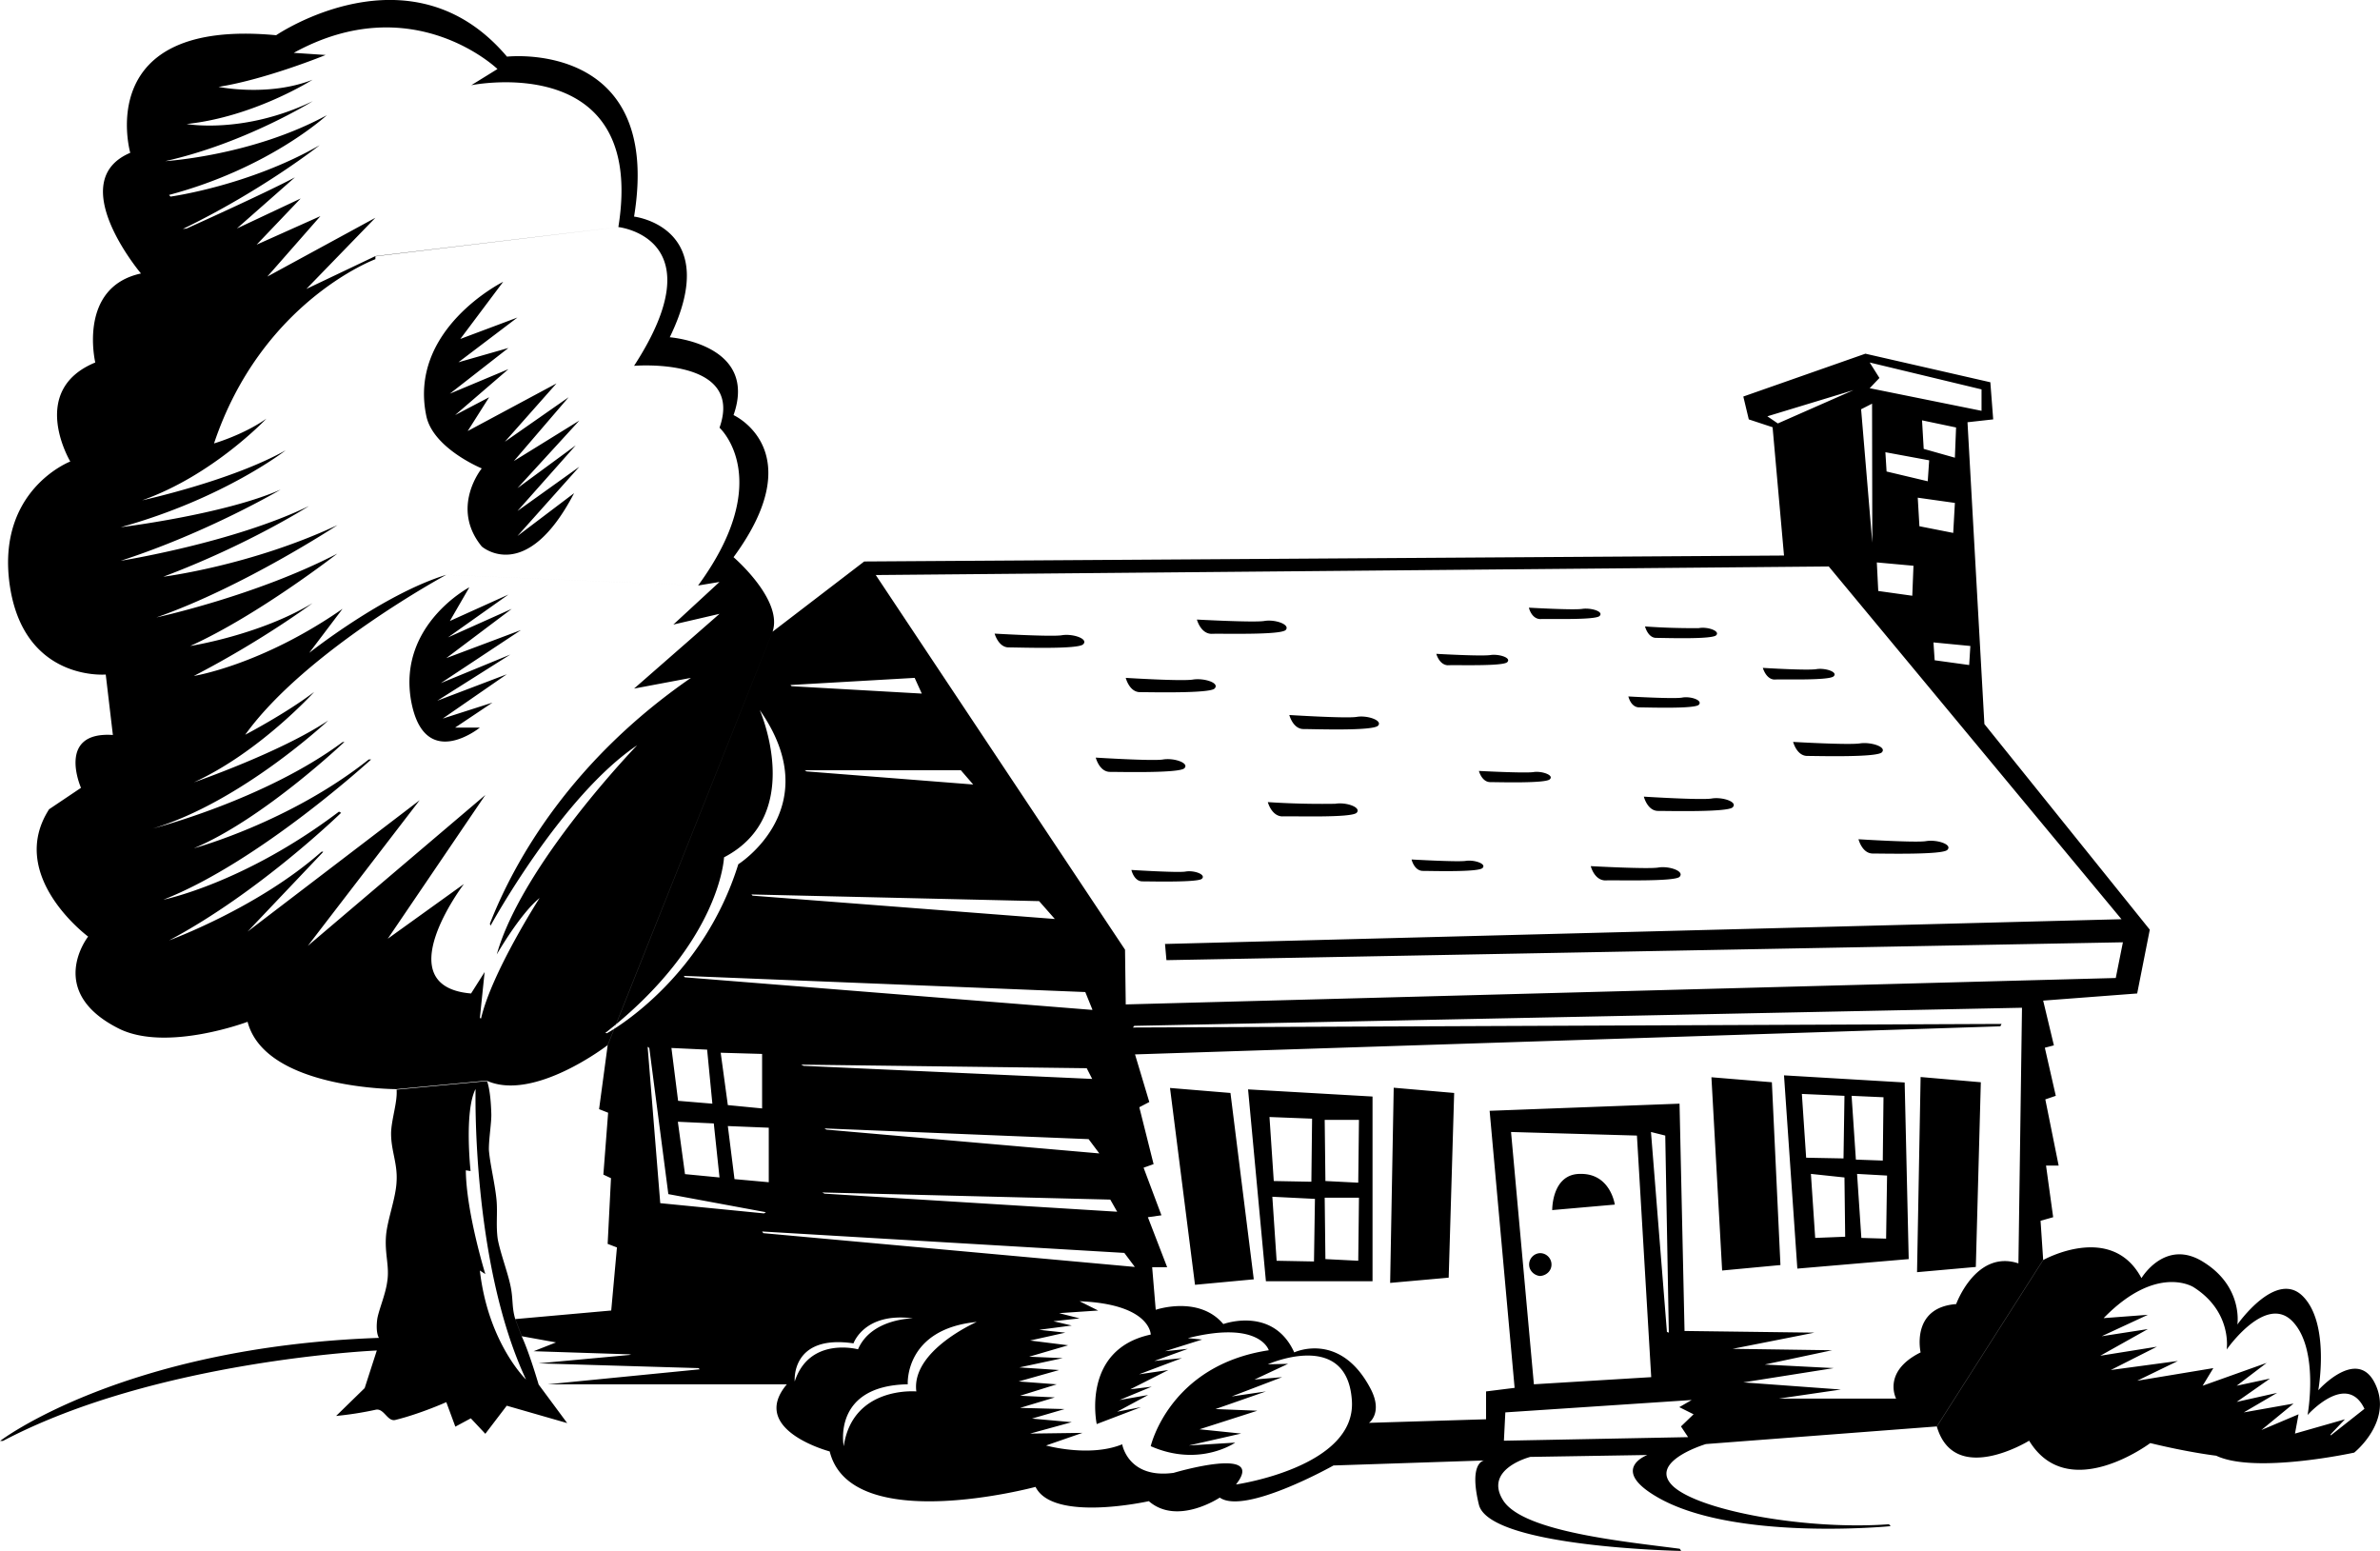 <svg xmlns="http://www.w3.org/2000/svg" width="960" height="625.495" shape-rendering="geometricPrecision" text-rendering="geometricPrecision" image-rendering="optimizeQuality" fill-rule="evenodd" clip-rule="evenodd" viewBox="0 0 10 6.516"><path d="M8.138 5.993c.074.254.388.06.388.06.164.269.509.01.509.01.164.04.277.053.277.053.164.078.58-.013.58-.013s.164-.131.088-.289c-.075-.157-.239.027-.239.027s.05-.276-.063-.393c-.113-.118-.277.117-.277.117s.025-.157-.14-.261c-.162-.105-.263.066-.263.066-.126-.237-.413-.076-.413-.076l-.447.7zm.447-.7l-.011-.164.053-.015-.03-.217h.053l-.056-.278.044-.015-.046-.202.038-.01-.045-.188.395-.03.053-.268-.695-.864-.071-1.268.108-.012-.012-.156-.525-.12-.513.18.023.096.1.033.048.539-3.865.025-.385.295-.693 1.738-.036.268.038.015-.02.26.032.015-.014.276.039.015-.024.265-.403.036.027.072.144.026-.094.037.4.013.01.002-.39.036.673.02.005.005-.639.063h1.005c-.162.192.18.282.18.282.089.358.865.149.865.149.074.15.476.06.476.06.12.104.298-.015.298-.015.106.074.478-.135.478-.135l.633-.021s-.066.006-.022.186c.045.179.85.194.85.194l-.006-.009c-.227-.03-.651-.07-.74-.2-.089-.135.112-.186.112-.186l.492-.008s-.164.06.045.179c.322.184.977.12.977.12l-.007-.008c-.34.025-.786-.054-.904-.157-.117-.105.135-.18.135-.18l.97-.074.447-.7zm-6.919-.716c.005.052-.023.13-.023.186 0 .073.028.126.023.202-.003.068-.038.158-.044.224-.007.078.015.13.005.194-.007.055-.035.118-.042.158-.008.06.007.08.007.08C.516 5.659 0 6.054 0 6.054h.012c.645-.34 1.571-.38 1.571-.38l-.051.158-.12.117a1.42 1.42 0 0 0 .166-.026c.035-.008.049.05.082.043.106-.026.215-.075.215-.075l.038.103.065-.035.061.065.09-.118.254.073-.12-.162c-.045-.151-.071-.202-.071-.202l-.027-.072c-.016-.053-.008-.086-.021-.144-.012-.056-.043-.138-.053-.194-.008-.058 0-.11-.005-.164-.007-.071-.027-.148-.032-.209-.001-.046.012-.12.01-.156-.003-.101-.018-.134-.018-.134l-.38.036zm.38-.036c.199.088.507-.15.507-.15l.693-1.737c.045-.134-.164-.313-.164-.313.329-.448 0-.597 0-.597.105-.299-.268-.327-.268-.327.225-.463-.15-.507-.15-.507C2.786.164 2.13.238 2.13.238c-.403-.477-.97-.09-.97-.09C.385.075.547.642.547.642c-.282.12.045.507.045.507-.267.058-.192.374-.192.374-.284.117-.105.416-.105.416s-.313.12-.254.522c.06.403.403.373.403.373l.03.254C.235 3.072.34 3.31.34 3.31l-.134.09c-.18.28.164.535.164.535s-.183.232.132.388c.201.097.538-.03.538-.03.074.283.626.283.626.283l.38-.036zm6.28-2.905v.09l-.47-.095.041-.043-.041-.065.47.113zm-.107.16l-.005.127-.131-.037-.007-.12.143.03zm-.113.138l-.006.088-.173-.041-.005-.081.184.034zm.108.18l-.007.125-.142-.028-.007-.12.156.022zm-.174.263l-.005.126-.143-.02-.006-.12.154.014zm-.22-.657l.047.56-.001-.584-.047.024zm.399 3.76s.083-.231.262-.172l.015-1.074-3.73.076-.006.007 3.65-.015-.005.01-3.636.118.06.2-.042.022.06.239-.042.015.075.2-.057.008.081.21h-.063l.015.179s.181-.062.284.06c0 0 .209-.077.298.119 0 0 .194-.092.322.155.051.1-.008.141-.008.141l.492-.015v-.117l.12-.015-.105-1.164.798-.03.021.955.546.007-.344.068.418.006-.283.06.29.015-.38.06.41.03-.26.038h.492s-.06-.113.103-.194c0 0-.043-.188.149-.203zm-.199-.19l-.468.04-.056-.812.507.03.017.742zm-2.701.093l-.075-.806.523.03v.776h-.448zm.015-.69l.018.269.158.003.003-.265-.18-.007zm.012.335l.018.269.157.003.004-.263-.18-.009zm.22-.323l.003.257.138.007.003-.264h-.144zm0 .327l.003.258.138.007.003-.265h-.144zm-.396-.44l.098.783-.247.023-.105-.827.254.021zm.94 0l-.023.776-.246.022.015-.82.254.022zm.335 1.224l-.096-1.06.529.015.06 1.015-.493.03zm.492-1.06l.067.84.008.003-.015-.828-.06-.015zm.508-.209l.036.768-.245.023-.045-.812.254.021zm.878 0l-.021.776-.247.022.015-.82.253.022zM1.875 2.415s-.592.32-.845.672c0 0 .172-.09.29-.18 0 0-.23.254-.506.38 0 0 .365-.126.565-.26 0 0-.364.342-.737.454 0 0 .469-.12.797-.363l.008-.001s-.343.326-.633.447c0 0 .401-.108.735-.373h.01s-.47.431-.873.589c0 0 .339-.068.738-.37l.009.005s-.344.335-.723.536c0 0 .373-.136.64-.372.003-.002.006 0 .008 0l-.318.335.723-.552-.47.612.746-.634-.41.604.32-.23s-.327.43.03.46l.057-.09-.02.193.005.002c.045-.194.246-.506.246-.506-.082.066-.18.237-.18.237.107-.38.59-.879.59-.879-.32.216-.616.758-.616.758l-.003-.008c.107-.274.348-.69.845-1.033l-.239.045.359-.314-.194.045.194-.179-.09.015-1.058-.045zm1.058.045c.328-.448.09-.663.09-.663.106-.299-.359-.26-.359-.26.349-.538-.066-.583-.066-.583l-1.021.123v.012s-.478.177-.678.774c0 0 .124-.036.22-.104 0 0-.224.238-.522.343 0 0 .373-.081.603-.21 0 0-.26.203-.693.323 0 0 .433-.053.672-.158 0 0-.305.18-.672.299 0 0 .471-.075.791-.23 0 0-.253.162-.612.297 0 0 .367-.046.732-.217 0 0-.395.26-.761.388 0 0 .417-.09.76-.268 0 0-.334.26-.618.388 0 0 .29-.045.514-.18 0 0-.209.156-.499.306 0 0 .284-.045.625-.282l-.14.185s.311-.247.576-.328l1.058.045zM2.598.954C2.718.208 1.98.358 1.98.358L2.09.29s-.356-.343-.856-.068l.134.009s-.249.102-.45.134c0 0 .21.043.395-.03 0 0-.245.156-.529.186 0 0 .239.044.53-.096 0 0-.284.177-.62.252 0 0 .365-.022.679-.193 0 0-.239.222-.663.335l.006.007s.329-.045.627-.216c0 0-.237.188-.575.352L.784.96s.334-.15.455-.215L.995.96l.268-.126-.185.194.268-.12-.223.254.454-.247-.29.299.29-.138L2.598.954zm-.484.23s-.403.2-.322.568c.032.134.232.216.232.216s-.134.164 0 .328c0 0 .186.164.388-.224l-.238.18.26-.291-.26.186.245-.276-.245.18.26-.284-.275.17.23-.268-.268.187.217-.245-.373.2.09-.142-.143.075.224-.193-.246.103.246-.192-.21.06.248-.188-.24.09.18-.24zm-.143 1.284s-.296.156-.245.47c.053.311.29.119.29.119h-.104l.157-.105-.209.067.269-.186-.292.111.307-.194-.292.12.337-.223-.314.118.275-.207-.268.12.254-.18-.246.111.081-.14zm.85 1.935l.028.222.144.012-.022-.227-.15-.007zm.207.02l.03.22.144.014v-.229l-.174-.005zm-.18.29l.03.22.145.014-.024-.227-.15-.007zm.21.018l.028.223.144.013v-.229l-.173-.007zm.621-2.316L4.727 3.99l.003.23 4.16-.111.03-.15-4.019.075-.006-.068 4.019-.104-1.23-1.482-4.005.036zm.5.247s.016.058.059.058c.045 0 .292.009.313-.013.024-.023-.044-.046-.09-.038-.044.007-.283-.007-.283-.007zm.551.186s.015.06.06.06.292.006.313-.015c.024-.024-.044-.045-.09-.038-.044.008-.283-.007-.283-.007zm.299-.245s.015.058.06.06c.044-.002.29.006.313-.016.021-.023-.045-.046-.09-.038-.044.007-.283-.006-.283-.006zm-.425.58s.015.06.06.06.29.006.312-.015c.023-.022-.043-.045-.09-.037-.043.007-.282-.008-.282-.008zm.813-.18s.015.06.06.06c.044 0 .29.009.313-.014.021-.022-.045-.045-.09-.037-.044.007-.283-.008-.283-.008zm-.09.367s.015.058.06.06c.045-.002.29.007.313-.015.022-.023-.044-.046-.09-.038a3.444 3.444 0 0 1-.283-.007zm1.585-.738s.012.048.047.048c.036 0 .234.007.252-.011.018-.018-.037-.037-.073-.03a2.788 2.788 0 0 1-.226-.007zm-.07.294s.01.046.046.046.233.007.25-.011c.018-.019-.035-.037-.071-.03-.035.006-.226-.005-.226-.005zm-2.088.73s.011.047.046.047c.037 0 .234.005.25-.011.019-.018-.034-.037-.07-.03-.036.005-.226-.007-.226-.007zm3.055-.13s.015.06.06.06.292.006.313-.015c.024-.023-.044-.045-.09-.037-.044.007-.283-.008-.283-.008zm-.275-.41s.015.06.06.06.29.007.313-.015c.022-.023-.045-.044-.09-.038-.044.008-.283-.006-.283-.006zm-1.603.495s.011.048.048.048c.036 0 .232.006.25-.012.019-.018-.036-.036-.071-.03-.036.005-.227-.006-.227-.006zm.104-.864s.012.046.048.048c.037-.002.232.005.25-.013.019-.019-.036-.035-.07-.03-.037.006-.228-.005-.228-.005zm.872.6s.015.06.06.06.292.006.313-.015c.024-.023-.044-.045-.089-.037-.045.007-.284-.008-.284-.008zm-.693-.108s.012.047.048.047c.035 0 .233.006.25-.012.019-.018-.036-.036-.07-.03-.037.005-.228-.005-.228-.005zm.47.4s.014.058.06.06c.044-.002.291.006.313-.015.023-.024-.045-.047-.09-.039-.045.007-.283-.006-.283-.006zm-.26-1.086s.01.046.047.048c.035-.002.232.005.25-.013.019-.019-.036-.035-.072-.03-.035.006-.226-.005-.226-.005zm.983.253s.013.047.048.049c.036-.002.233.005.25-.014.018-.018-.035-.035-.071-.03-.035.007-.227-.005-.227-.005zm-2.788 2.04l-1.147-.1-.008-.005 1.11.045.045.06zm.075.245l-1.23-.076-.009-.005 1.21.03.029.051zm.075.232l-1.562-.142-.005-.007 1.522.09.045.06zm-.18-1.08l-1.712-.137-.004-.006 1.687.068.03.074zm0 .29l-1.213-.055-.01-.005 1.2.015.023.045zm-.157-.672l-1.27-.098-.005-.005 1.209.028.066.075zm-.343-.565l-.7-.055-.008-.005h.656l.052.06zm-.216-.382l-.547-.031-.005-.005.522-.03.03.066zm2.65 2.17l.262-.023s-.018-.13-.143-.129c-.123-.002-.12.153-.12.153zm-1.33 1.153s.509-.073.487-.355c-.021-.298-.353-.15-.353-.15l.085-.002-.141.066.116-.01-.212.081.144-.021-.212.074.176.007-.243.078.175.018-.22.05.195-.012s-.15.105-.355.015c0 0 .078-.34.496-.403 0 0-.037-.127-.34-.051l.06.006-.156.049.096-.01-.141.051.116-.012-.18.068.123-.018-.16.081.09-.011-.135.056.12-.021-.13.07.1-.019-.186.071s-.067-.313.227-.376c0 0 0-.128-.299-.14l.078.039-.164.011.086.022-.11.012.077.018-.137.018.11.012-.148.033.16.02-.164.048.141.006-.182.039.167.011-.17.048.16.012-.154.048.146.007-.146.044.187.005-.137.04.167.015-.175.048.22-.003-.153.053s.183.051.32-.005c0 0 .024.146.216.12 0 0 .393-.117.262.049zm-1.854-.433s-.018-.199.247-.16c0 0 .045-.132.25-.105 0 0-.175 0-.231.13 0 0-.204-.055-.266.135zm4.232-1.208l.018.268.157.003.004-.263-.18-.008zm.209.008l.018.268.113.004.003-.266-.134-.006zm-.171.328l.018.269.126-.005-.003-.249-.141-.015zm.194 0l.018.269.104.003.004-.265-.126-.007zm2.132.987c-.075-.158-.239.026-.239.026s.05-.275-.063-.393-.277.118-.277.118.025-.158-.139-.262c0 0-.154-.1-.378.13l.186-.014-.194.09.194-.03-.2.112.238-.038-.194.098.282-.038-.171.083.32-.053-.045.074.269-.096-.126.096.14-.03-.14.098.17-.038-.14.082.209-.037-.135.111.156-.066-.015.081.21-.06-.06.063v.005l.142-.112zm-3.61.015l-.006.119.774-.015-.03-.045.053-.051-.06-.03.052-.03-.783.052zm1.954-3.22l-.005.08-.145-.02-.005-.075.155.015zm-.853-.965l.044.03.318-.14-.362.11zM1.998 4.577s-.018.727.212 1.219c0 0-.159-.153-.194-.458l.023.015s-.08-.258-.082-.436l.02.003s-.027-.247.02-.343zm.73-.174l-.007-.005.053.657.436.043.008-.005-.41-.076-.08-.614zm.817 1.673s-.051-.254.269-.26c0 0-.015-.232.29-.262 0 0-.276.12-.254.292 0 0-.267-.024-.305.23zM2.543 4.34l.007.001c.051-.028.408-.247.552-.71 0 0 .378-.238.09-.648 0 0 .194.44-.15.619 0 0-.014.358-.499.738zm3.928.925a.048.048 0 0 0-.046.048c0 .026.022.046.046.048.027-.002.048-.022.048-.048a.048.048 0 0 0-.048-.048z"/></svg>